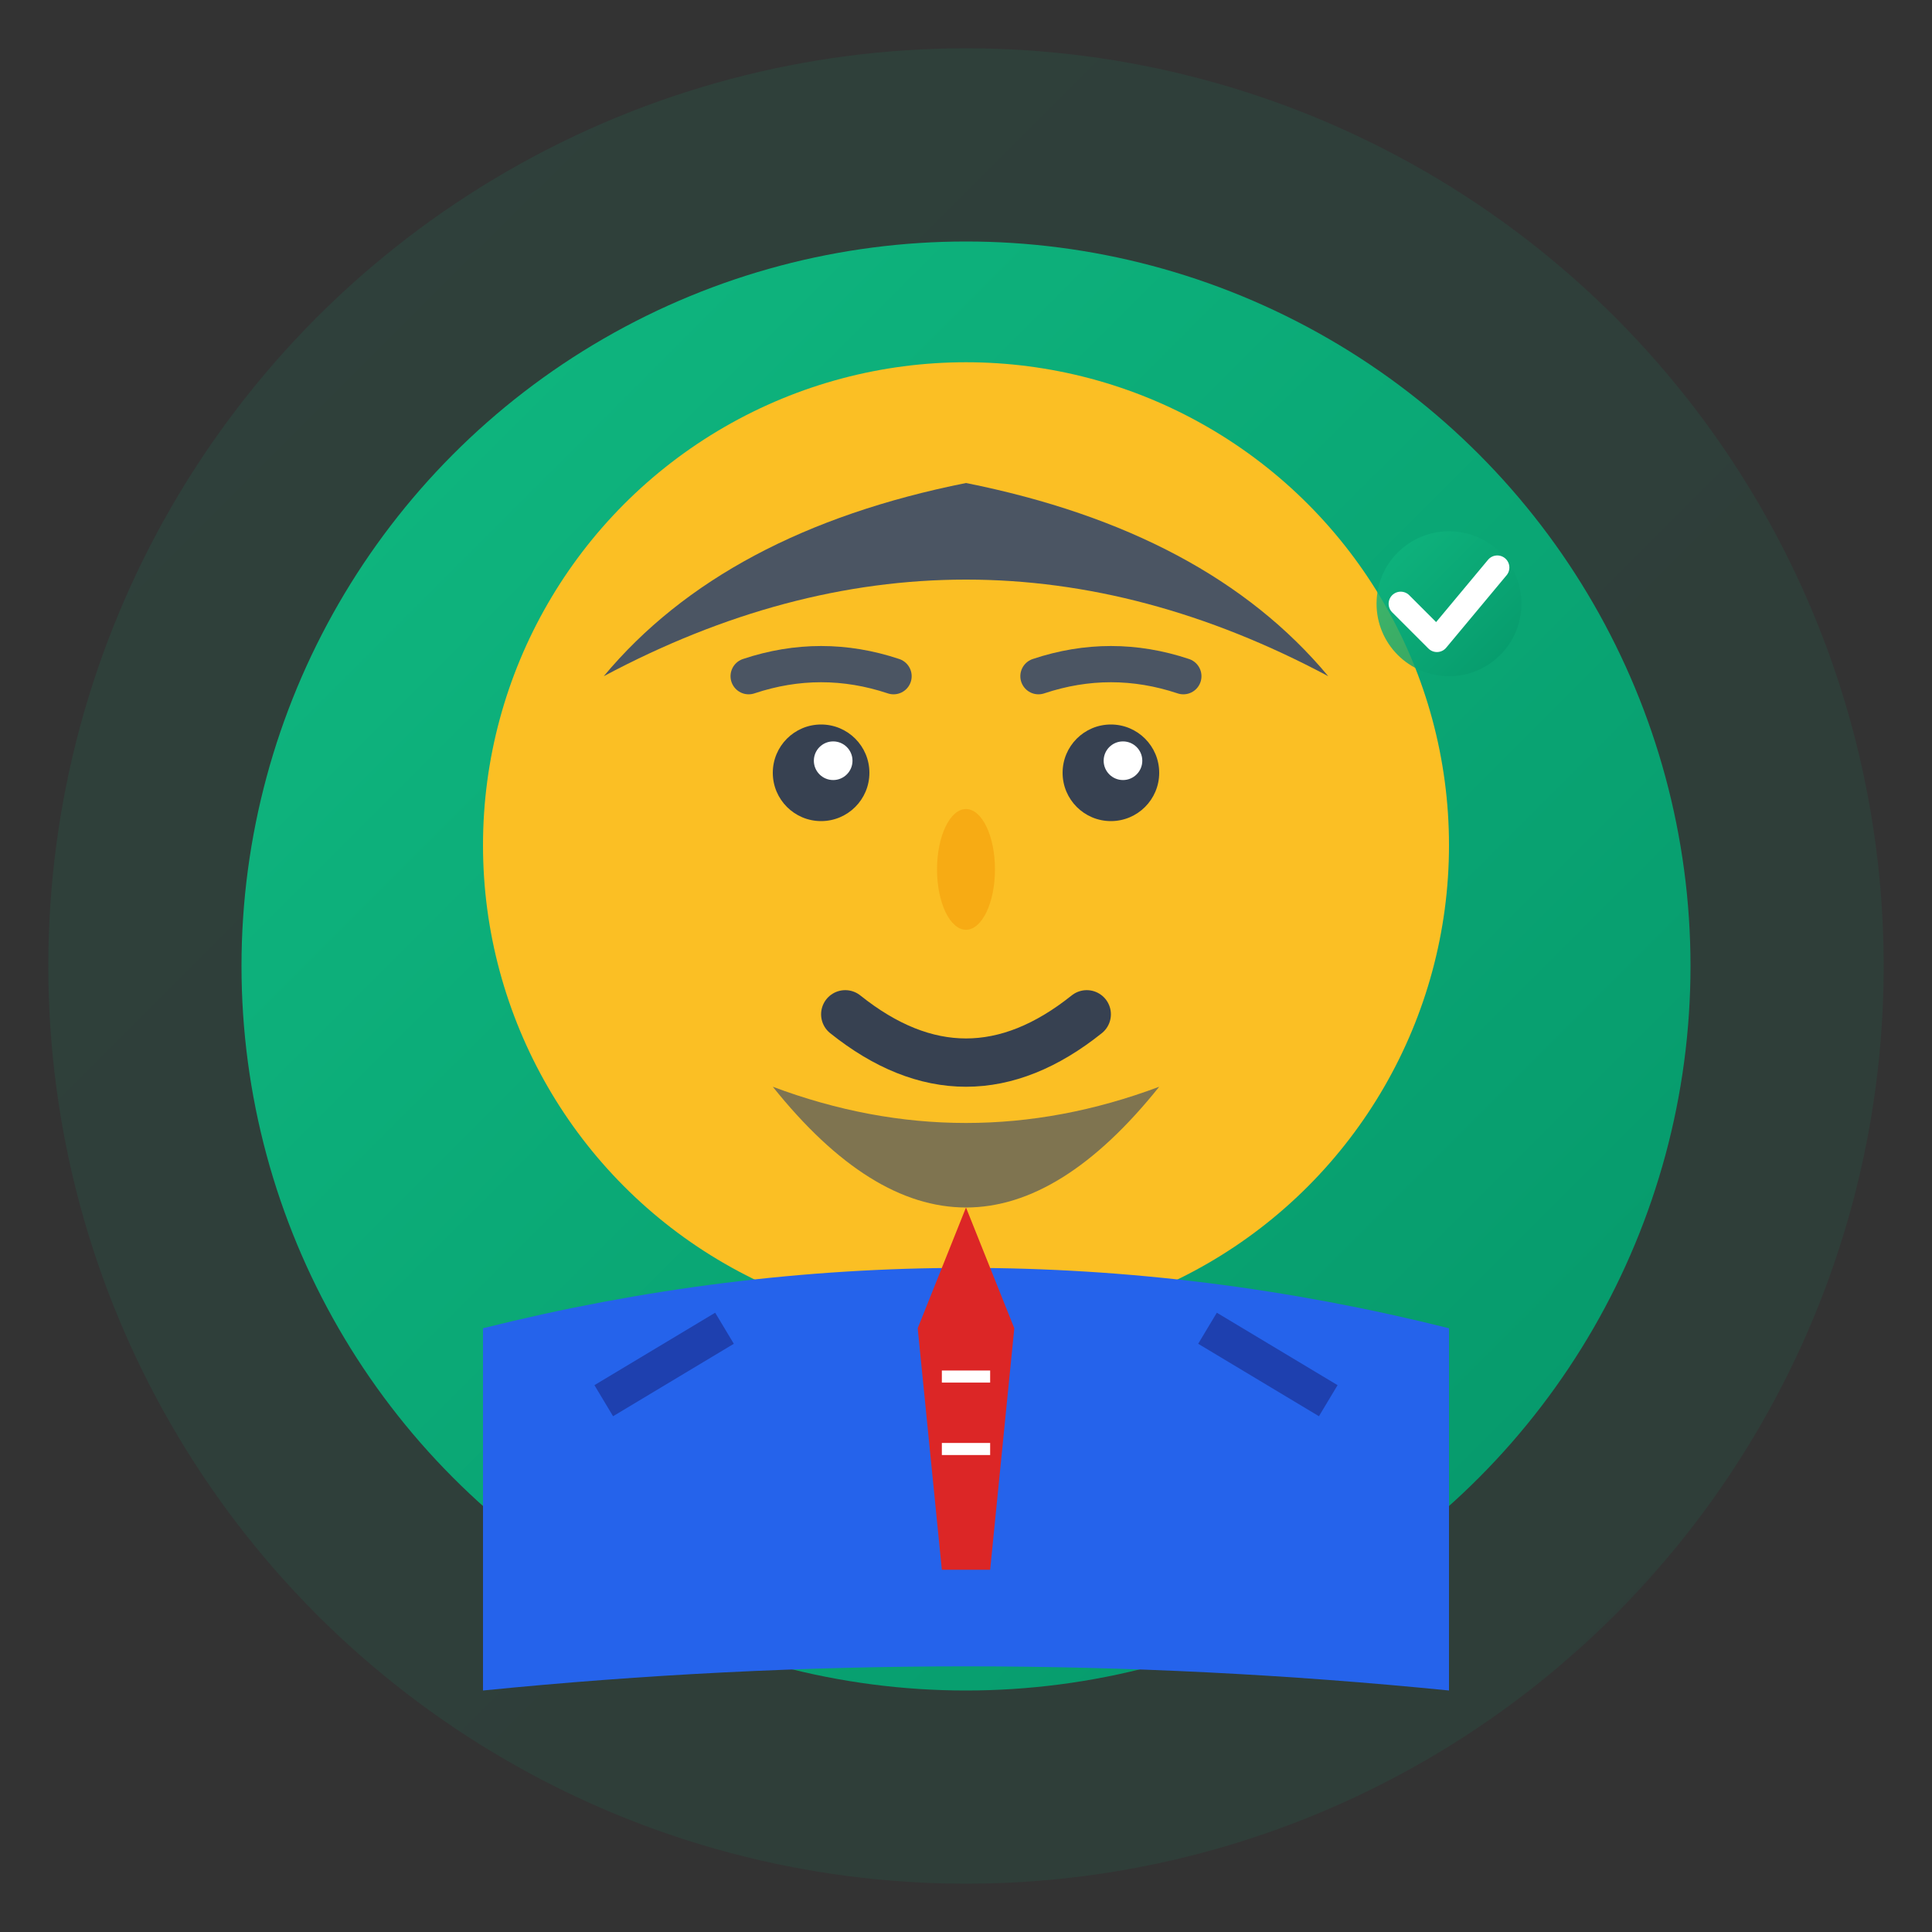 <svg width="80" height="80" viewBox="0 0 80 80" fill="none" xmlns="http://www.w3.org/2000/svg">
  <rect x="0" y="0" width="80" height="80" fill="#333333" stroke="none"/>
  <defs>
    <linearGradient id="testimonial2Gradient" x1="0%" y1="0%" x2="100%" y2="100%">
      <stop offset="0%" style="stop-color:#10b981"/>
      <stop offset="100%" style="stop-color:#059669"/>
    </linearGradient>
  </defs>
  
  <!-- Background circle -->
  <circle cx="40" cy="40" r="38" fill="url(#testimonial2Gradient)" opacity="0.1"/>
  
  <!-- Main avatar circle -->
  <circle cx="40" cy="40" r="30" fill="url(#testimonial2Gradient)"/>
  
  <!-- Face -->
  <circle cx="40" cy="35" r="20" fill="#fbbf24"/>
  
  <!-- Hair (male style) -->
  <path d="M25 28 Q40 20 55 28 Q50 22 40 20 Q30 22 25 28" fill="#4b5563"/>
  
  <!-- Eyes -->
  <circle cx="34" cy="32" r="2" fill="#374151"/>
  <circle cx="46" cy="32" r="2" fill="#374151"/>
  <circle cx="34.5" cy="31.5" r="0.8" fill="white"/>
  <circle cx="46.5" cy="31.5" r="0.8" fill="white"/>
  
  <!-- Eyebrows -->
  <path d="M31 28 Q34 27 37 28" stroke="#4b5563" stroke-width="1.5" fill="none" stroke-linecap="round"/>
  <path d="M43 28 Q46 27 49 28" stroke="#4b5563" stroke-width="1.5" fill="none" stroke-linecap="round"/>
  
  <!-- Nose -->
  <ellipse cx="40" cy="36" rx="1.2" ry="2.5" fill="#f59e0b" opacity="0.6"/>
  
  <!-- Smile -->
  <path d="M35 42 Q40 46 45 42" stroke="#374151" stroke-width="2" fill="none" stroke-linecap="round"/>
  
  <!-- Beard/facial hair -->
  <path d="M32 45 Q40 48 48 45 Q44 50 40 50 Q36 50 32 45" fill="#4b5563" opacity="0.7"/>
  
  <!-- Professional shirt -->
  <path d="M20 55 Q40 50 60 55 L60 70 Q40 68 20 70 Z" fill="#2563eb"/>
  
  <!-- Tie -->
  <path d="M38 55 L40 50 L42 55 L41 65 L39 65 Z" fill="#dc2626"/>
  <path d="M39 57 L41 57" stroke="white" stroke-width="0.5"/>
  <path d="M39 60 L41 60" stroke="white" stroke-width="0.5"/>
  
  <!-- Suit elements -->
  <path d="M25 58 L30 55" stroke="#1e40af" stroke-width="1.5" fill="none"/>
  <path d="M50 55 L55 58" stroke="#1e40af" stroke-width="1.5" fill="none"/>
  
  <!-- Professional confidence indicator -->
  <circle cx="60" cy="25" r="3" fill="url(#testimonial2Gradient)" opacity="0.8"/>
  <path d="M58 25 L59.5 26.5 L62 23.5" stroke="white" stroke-width="1" fill="none" stroke-linecap="round" stroke-linejoin="round"/>
</svg>
